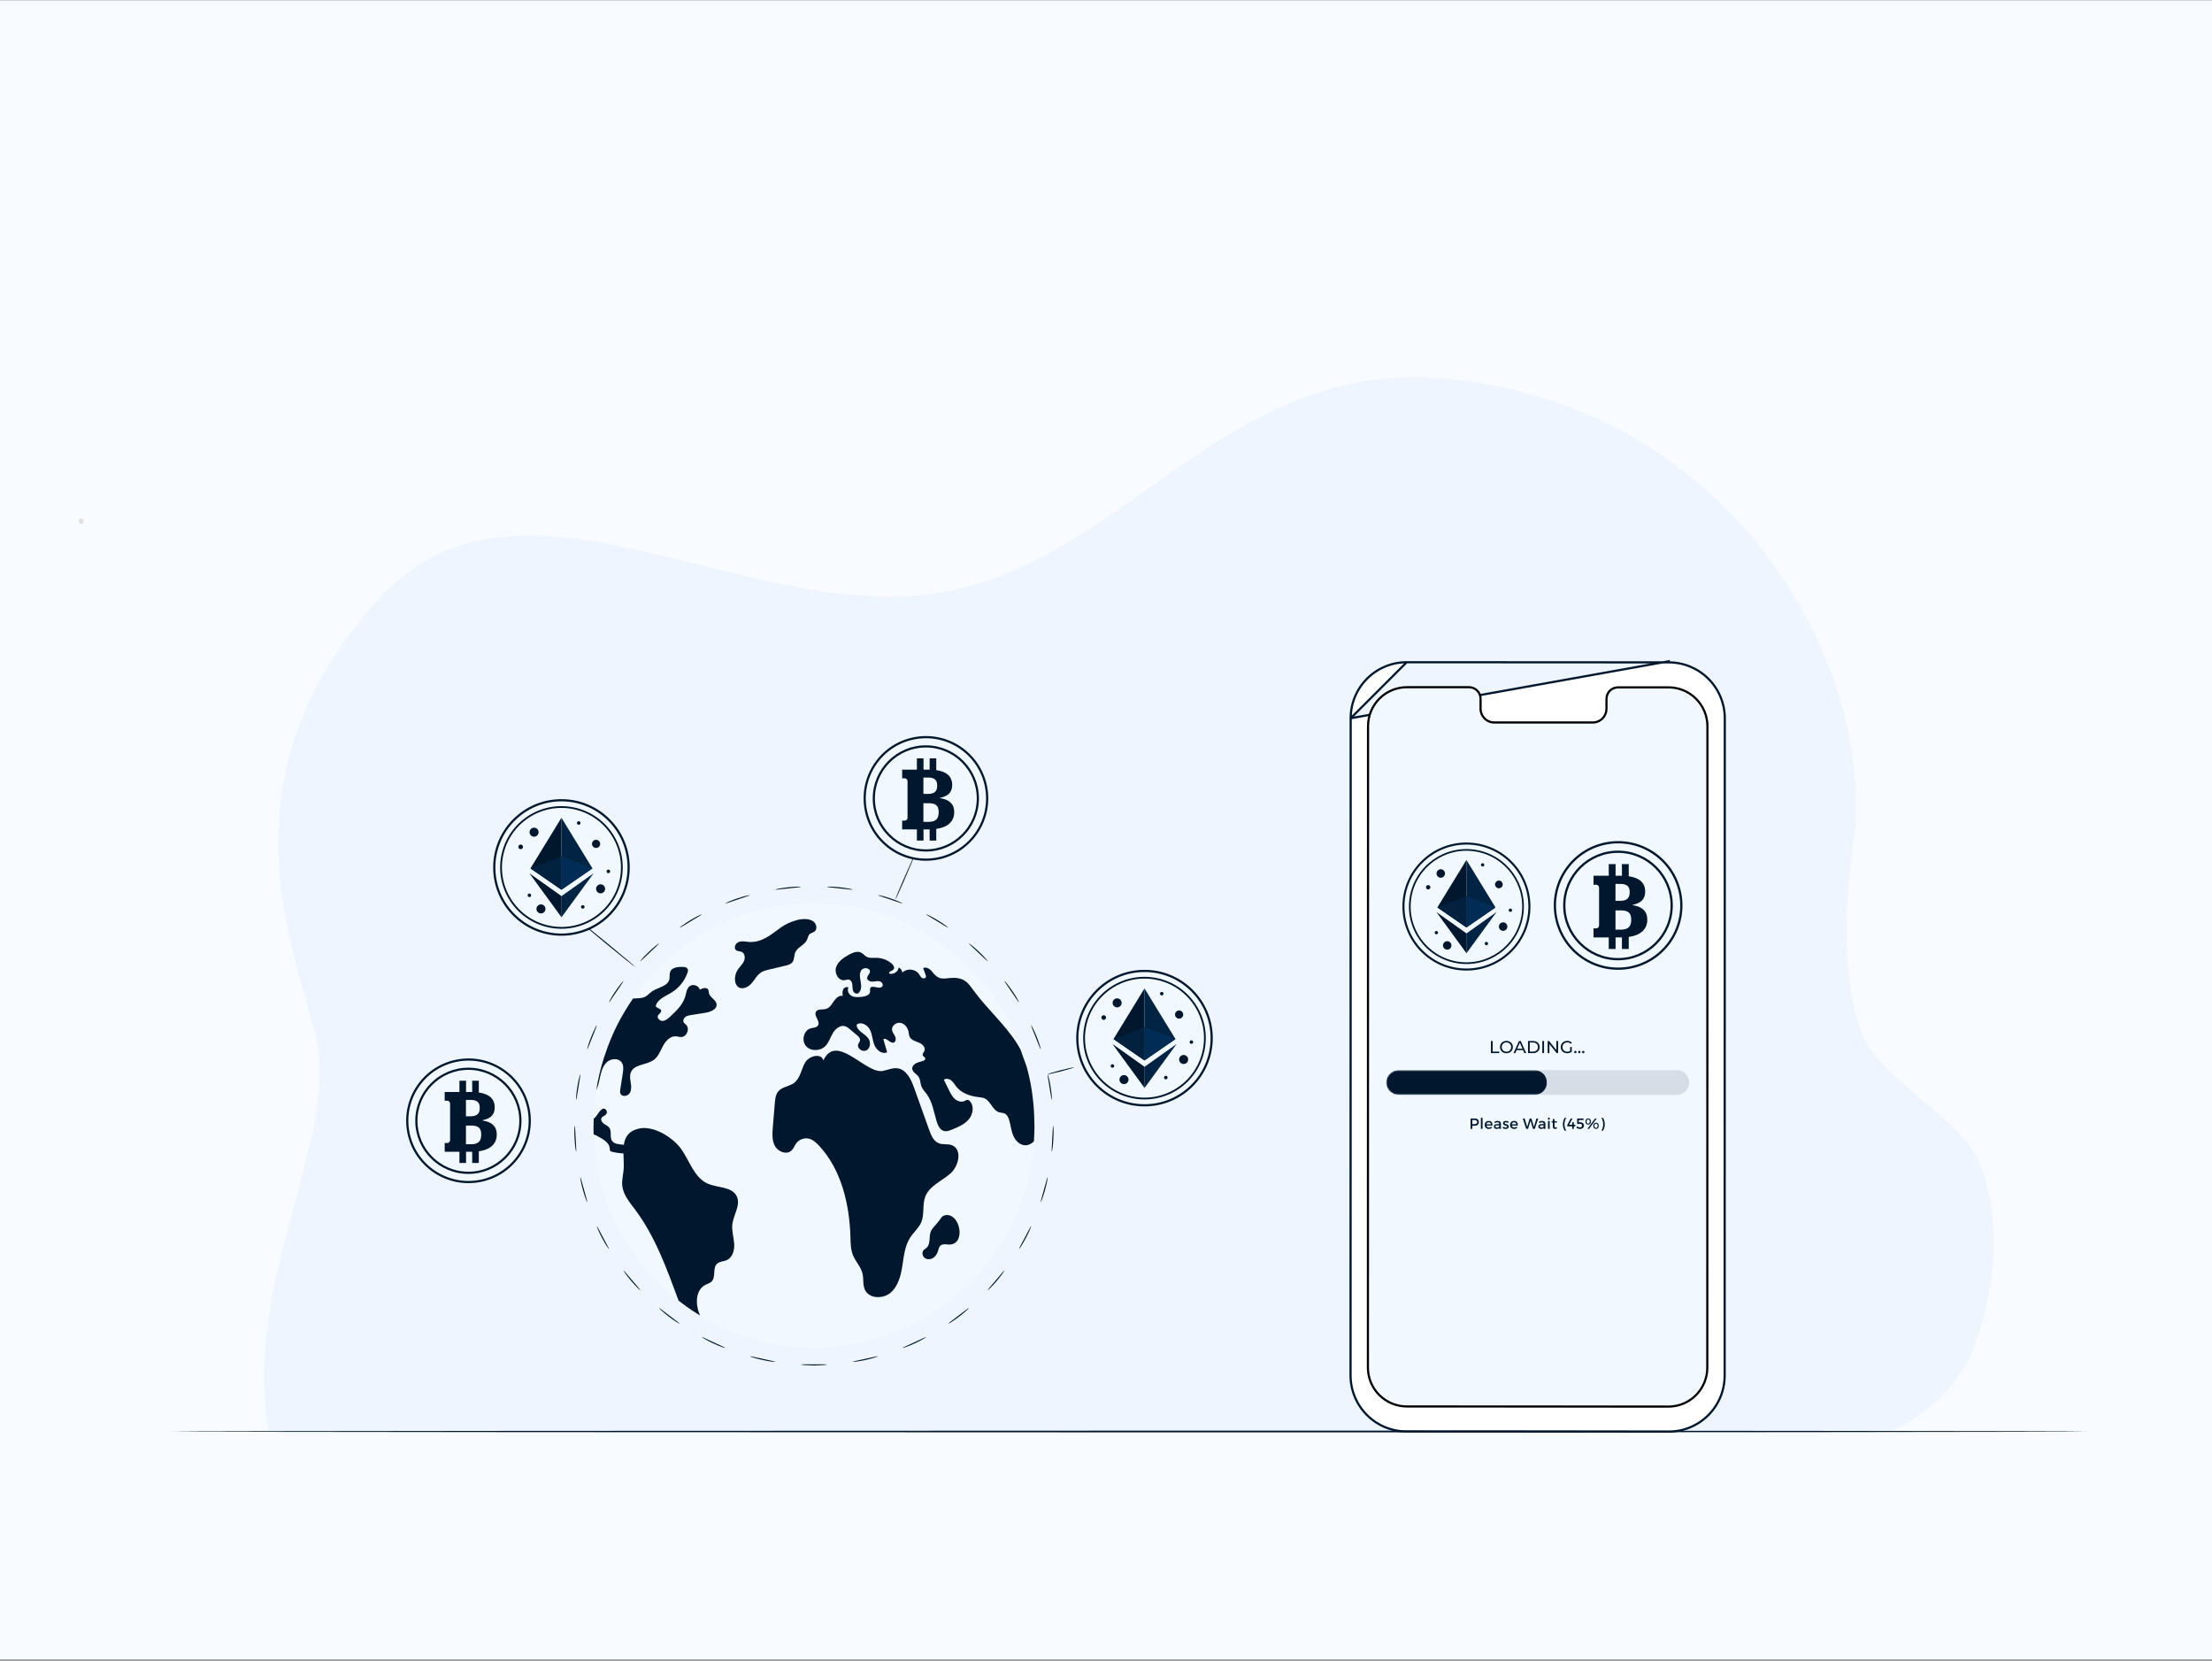 <svg xmlns="http://www.w3.org/2000/svg" width="1440" height="1081" viewBox="0 0 1440 1081" fill="none"><rect x="0" y="0" width="1440" height="1081" fill="#808080" stroke="none"/><rect width="1440" height="1080" transform="translate(0 0.182)" fill="#F8FBFF"></rect><path d="M1228.25 932.542C1228.25 932.542 1269.67 918.353 1285.55 875.166C1293.35 853.954 1306.1 808.824 1290.48 761.436C1278.59 725.571 1221.09 704.273 1210.23 667.901C1199.22 631.001 1200.78 589.436 1206.44 550.649C1222.67 439.077 1132.35 265.147 941.749 246.565C797.196 232.487 731.798 367.854 608.764 386.334C484.618 404.977 339.039 293.02 250.236 386.334C139.948 502.126 191.707 618.018 205.127 672.242C222.369 741.904 157.667 829.998 175.044 932.542H1228.25Z" fill="#EEF5FF"></path><path d="M54.439 339.173C54.439 339.533 54.346 339.886 54.173 340.185C53.999 340.485 53.753 340.718 53.464 340.856C53.176 340.994 52.858 341.03 52.552 340.96C52.246 340.89 51.965 340.716 51.744 340.461C51.523 340.207 51.373 339.882 51.312 339.528C51.251 339.175 51.282 338.808 51.401 338.475C51.521 338.143 51.723 337.858 51.983 337.658C52.243 337.457 52.548 337.351 52.86 337.351C53.279 337.351 53.68 337.543 53.977 337.884C54.273 338.226 54.439 338.69 54.439 339.173Z" fill="#E0E0E0"></path><path d="M879.287 467.505V467.505L879.202 895.27C879.201 900.056 880.142 904.796 881.972 909.219C883.802 913.642 886.485 917.661 889.868 921.047C893.252 924.433 897.269 927.119 901.69 928.953C906.112 930.786 910.851 931.731 915.637 931.732L1086.27 931.831C1091.06 931.836 1095.8 930.897 1100.23 929.066C1104.66 927.236 1108.68 924.551 1112.07 921.164C1115.46 917.777 1118.14 913.756 1119.98 909.329C1121.81 904.903 1122.75 900.159 1122.74 895.368V895.368L1122.83 467.603C1122.83 457.938 1118.99 448.667 1112.16 441.83C1105.33 434.993 1096.06 431.148 1086.39 431.141C1086.39 431.141 1086.39 431.141 1086.39 431.141M879.287 467.505L1086.39 430.428L1086.39 431.141M879.287 467.505C879.287 462.715 880.23 457.973 882.064 453.548C883.897 449.123 886.584 445.103 889.971 441.717C893.359 438.331 897.38 435.645 901.805 433.814C906.231 431.982 910.974 431.04 915.763 431.042L879.287 467.505ZM1086.39 431.141L915.763 431.042L1086.39 431.141Z" fill="white" stroke="#00172D" stroke-width="1.424"></path><path d="M1045.81 455.134V455.125L1045.81 455.116C1045.78 454.127 1045.95 453.142 1046.31 452.219C1046.66 451.296 1047.2 450.452 1047.88 449.735C1048.56 449.019 1049.38 448.445 1050.28 448.045L1050 447.402L1050.28 448.045C1051.19 447.647 1052.16 447.43 1053.15 447.407H1086.21C1092.92 447.411 1099.36 450.078 1104.1 454.822C1108.85 459.566 1111.52 466 1111.53 472.711L1111.44 890.247C1111.44 893.574 1110.79 896.868 1109.51 899.942C1108.24 903.015 1106.37 905.807 1104.02 908.159C1101.67 910.51 1098.87 912.374 1095.8 913.645C1092.72 914.915 1089.43 915.568 1086.1 915.564L915.82 915.466C909.109 915.462 902.673 912.796 897.926 908.051C893.18 903.307 890.51 896.873 890.502 890.162L890.587 472.626V472.626C890.587 469.299 891.242 466.005 892.516 462.931C893.79 459.858 895.658 457.066 898.011 454.714C900.365 452.363 903.159 450.499 906.234 449.228C909.309 447.958 912.604 447.305 915.931 447.309H915.932H956.498C957.485 447.333 958.456 447.551 959.359 447.95C960.263 448.35 961.08 448.925 961.763 449.641C962.446 450.357 962.98 451.201 963.337 452.123C963.694 453.046 963.865 454.03 963.841 455.019L963.841 455.028V455.036V461.125C963.813 462.296 964.017 463.46 964.439 464.553C964.862 465.648 965.496 466.649 966.306 467.498C967.116 468.348 968.086 469.03 969.159 469.504C970.233 469.979 971.389 470.238 972.563 470.266L972.571 470.266H972.579H1037.07H1037.07L1037.08 470.266C1038.26 470.238 1039.41 469.979 1040.49 469.504C1041.56 469.03 1042.53 468.348 1043.34 467.498L1042.83 467.014L1043.34 467.498C1044.15 466.649 1044.78 465.648 1045.21 464.553C1045.63 463.46 1045.83 462.296 1045.81 461.125V455.134Z" fill="#F2F8FF" stroke="black" stroke-width="1.405"></path><path d="M1059.85 630.009C1082.3 626.439 1097.6 605.349 1094.03 582.904C1090.46 560.459 1069.37 545.158 1046.92 548.729C1024.48 552.299 1009.18 573.389 1012.75 595.834C1016.32 618.279 1037.41 633.58 1059.85 630.009Z" fill="#F2F8FF" stroke="#00172D" stroke-width="1.47" stroke-miterlimit="10" stroke-linecap="round" stroke-linejoin="round"></path><path d="M1053.3 554.414C1034.02 554.414 1018.34 570.094 1018.34 589.369C1018.34 608.644 1034.02 624.325 1053.3 624.325C1072.57 624.325 1088.25 608.644 1088.25 589.369C1088.25 570.096 1072.57 554.414 1053.3 554.414Z" fill="#F2F8FF" stroke="#00172D" stroke-width="1.47" stroke-miterlimit="10" stroke-linecap="round" stroke-linejoin="round"></path><path d="M1062.85 589.19V588.96C1068.13 587.87 1071 585.404 1071 580.354C1071 574.626 1067.31 571.36 1060.3 570.362V562.456H1055.86V570.041C1055.63 570.037 1055.41 570.026 1055.17 570.026H1051.73V562.455H1047.29V570.026H1037.38V575.878H1039.33C1040.13 575.878 1040.99 576.912 1040.99 577.6V602.555C1040.99 603.243 1040.13 604.277 1039.33 604.277H1037.38V610.186H1047.29V617.701H1051.73V610.186H1055.51C1055.63 610.186 1055.74 610.178 1055.86 610.178V617.701H1060.3V609.862C1067.84 608.801 1072.38 605.056 1072.38 598.54C1072.38 593.091 1068.99 590.107 1062.85 589.19ZM1051.67 575.337H1054.75C1059.33 575.337 1060.93 577.128 1060.93 580.773C1060.93 584.419 1059.26 586.334 1054.75 586.334H1051.67V575.337ZM1055.12 605.116H1051.67V592.573H1055.12C1060.31 592.573 1061.92 594.55 1061.92 598.629C1061.92 602.768 1060.31 605.116 1055.12 605.116Z" fill="#00172D"></path><path d="M995.635 590.072C995.635 612.716 977.278 631.073 954.634 631.073C931.989 631.073 913.632 612.716 913.632 590.072C913.632 567.427 931.989 549.07 954.634 549.07C977.278 549.07 995.635 567.427 995.635 590.072Z" fill="#F2F8FF" stroke="#00172D" stroke-width="1.335"></path><path d="M991.532 596.198C994.912 575.818 981.131 556.557 960.751 553.177C940.371 549.797 921.11 563.579 917.73 583.958C914.351 604.338 928.132 623.599 948.512 626.979C968.892 630.359 988.153 616.577 991.532 596.198Z" fill="#00172D"></path><path d="M990.462 595.997C993.736 576.212 980.352 557.517 960.566 554.242C940.781 550.968 922.086 564.352 918.812 584.138C915.537 603.923 928.921 622.618 948.707 625.893C968.493 629.167 987.187 615.783 990.462 595.997Z" fill="#F2F8FF"></path><path d="M978.268 575.684C978.268 577.064 977.15 578.183 975.769 578.183C974.388 578.183 973.27 577.065 973.27 575.684C973.27 574.303 974.388 573.185 975.769 573.185C977.149 573.185 978.268 574.303 978.268 575.684Z" fill="#00172D"></path><path d="M935.066 608.162C935.665 608.162 936.15 607.676 936.15 607.077C936.15 606.479 935.665 605.993 935.066 605.993C934.467 605.993 933.981 606.479 933.981 607.077C933.981 607.676 934.467 608.162 935.066 608.162Z" fill="#00172D"></path><path d="M984.343 592.484C984.343 593.082 983.857 593.568 983.259 593.568C982.66 593.568 982.174 593.082 982.174 592.484C982.174 591.885 982.66 591.399 983.259 591.399C983.857 591.399 984.343 591.885 984.343 592.484Z" fill="#00172D"></path><path d="M966.268 562.945C966.268 563.543 965.782 564.029 965.183 564.029C964.585 564.029 964.099 563.543 964.099 562.945C964.099 562.346 964.585 561.86 965.183 561.86C965.782 561.86 966.268 562.346 966.268 562.945Z" fill="#00172D"></path><path d="M931.167 577.52C931.167 578.307 930.529 578.944 929.742 578.944C928.956 578.944 928.318 578.307 928.318 577.52C928.318 576.734 928.956 576.097 929.742 576.097C930.529 576.096 931.167 576.733 931.167 577.52Z" fill="#00172D"></path><path d="M967.647 615.233C968.246 615.233 968.731 614.748 968.731 614.149C968.731 613.55 968.246 613.064 967.647 613.064C967.048 613.064 966.562 613.55 966.562 614.149C966.562 614.748 967.048 615.233 967.647 615.233Z" fill="#00172D"></path><path d="M981.286 603.125C981.286 604.648 980.051 605.883 978.528 605.883C977.004 605.883 975.77 604.648 975.77 603.125C975.77 601.601 977.004 600.366 978.528 600.366C980.051 600.366 981.286 601.601 981.286 603.125Z" fill="#00172D"></path><path d="M944.884 615.383C944.884 616.907 943.649 618.142 942.126 618.142C940.602 618.142 939.367 616.907 939.367 615.383C939.367 613.86 940.602 612.625 942.126 612.625C943.649 612.624 944.884 613.859 944.884 615.383Z" fill="#00172D"></path><path d="M940.689 568.561C940.689 570.085 939.454 571.32 937.931 571.32C936.407 571.32 935.172 570.085 935.172 568.561C935.172 567.038 936.407 565.803 937.931 565.803C939.454 565.803 940.689 567.038 940.689 568.561Z" fill="#00172D"></path><path d="M954.634 559.745V603.683L973.558 590.662L954.634 559.745Z" fill="#012445"></path><path d="M954.634 583.346V603.683L973.558 590.662L954.634 583.346Z" fill="#012C55"></path><path d="M954.635 559.745V603.683L935.71 590.662L954.635 559.745Z" fill="#00172D"></path><path d="M954.635 583.346V603.683L935.71 590.662L954.635 583.346Z" fill="#02213F"></path><path d="M954.634 620.525L974.273 593.628L954.634 607.584V620.525Z" fill="#012445"></path><path d="M954.702 620.525L935.064 593.628L954.702 607.584V620.525Z" fill="#00172D"></path><path d="M1091.59 712.634H910.446C906.013 712.634 902.42 709.041 902.42 704.61C902.42 700.177 906.013 696.584 910.446 696.584H1091.59C1096.02 696.584 1099.61 700.177 1099.61 704.61C1099.61 709.042 1096.02 712.634 1091.59 712.634Z" fill="#00172D" fill-opacity="0.12"></path><mask id="mask0_118_6244" style="mask-type:luminance" maskUnits="userSpaceOnUse" x="902" y="696" width="106" height="17"><path d="M1001.3 712.634H910.446C906.013 712.634 902.42 709.041 902.42 704.61C902.42 700.177 906.013 696.584 910.446 696.584H1001.3C1004.47 696.584 1007.04 699.157 1007.04 702.332V706.886C1007.04 710.061 1004.47 712.634 1001.3 712.634Z" fill="white"></path></mask><g mask="url(#mask0_118_6244)"><path d="M999.019 712.634H910.446C906.013 712.634 902.42 709.041 902.42 704.61C902.42 700.177 906.013 696.584 910.446 696.584H999.019C1003.45 696.584 1007.04 700.177 1007.04 704.61C1007.04 709.042 1003.45 712.634 999.019 712.634Z" fill="#00172D"></path></g><path d="M960.042 728.012C961.746 728.012 962.722 728.854 962.722 730.324C962.722 731.853 961.745 732.743 960.042 732.743H958.484V734.785H957.343V728.012H960.042ZM958.484 731.717H959.994C961.039 731.717 961.629 731.272 961.629 730.353C961.629 729.463 961.039 729.037 959.994 729.037H958.484V731.717Z" fill="#00172D"></path><path d="M964.033 734.785V727.606H965.145V734.785H964.033Z" fill="#00172D"></path><path d="M971.561 732.638H967.672C967.846 733.432 968.455 733.924 969.268 733.924C969.829 733.924 970.342 733.712 970.719 733.325L971.31 733.953C970.807 734.505 970.071 734.824 969.182 734.824C967.595 734.824 966.55 733.769 966.55 732.221C966.55 730.664 967.624 729.61 969.153 729.6C970.961 729.599 971.696 730.78 971.561 732.638ZM970.594 731.825C970.555 730.993 970.003 730.489 969.161 730.489C968.348 730.489 967.778 731.002 967.652 731.825H970.594Z" fill="#00172D"></path><path d="M976.006 734.157C975.638 734.612 975.047 734.834 974.302 734.834C973.19 734.834 972.494 734.147 972.494 733.238C972.494 732.299 973.2 731.699 974.438 731.69H975.995V731.535C975.995 730.887 975.579 730.499 974.767 730.499C974.273 730.499 973.76 730.673 973.247 731.022L972.793 730.248C973.509 729.822 974.031 729.6 975.009 729.6C976.334 729.6 977.079 730.277 977.089 731.409L977.098 734.786H976.006V734.157ZM975.995 732.976V732.502H974.602C973.877 732.502 973.538 732.695 973.538 733.189C973.538 733.653 973.915 733.954 974.534 733.954C975.328 733.953 975.938 733.538 975.995 732.976Z" fill="#00172D"></path><path d="M982.124 730.111L981.718 730.934C981.263 730.653 980.692 730.479 980.237 730.479C979.801 730.479 979.483 730.624 979.483 730.992C979.483 731.94 982.221 731.427 982.211 733.295C982.211 734.349 981.273 734.823 980.238 734.823C979.483 734.823 978.681 734.572 978.167 734.107L978.564 733.314C979.009 733.711 979.725 733.953 980.285 733.953C980.76 733.953 981.128 733.788 981.128 733.401C981.128 732.346 978.419 732.937 978.428 731.079C978.428 730.034 979.338 729.589 980.325 729.589C980.973 729.589 981.66 729.783 982.124 730.111Z" fill="#00172D"></path><path d="M988.058 732.638H984.167C984.342 733.432 984.951 733.924 985.764 733.924C986.325 733.924 986.838 733.712 987.215 733.325L987.806 733.953C987.303 734.505 986.567 734.824 985.677 734.824C984.09 734.824 983.046 733.769 983.046 732.221C983.046 730.664 984.12 729.61 985.649 729.6C987.457 729.599 988.192 730.78 988.058 732.638ZM987.09 731.825C987.051 730.993 986.499 730.489 985.658 730.489C984.845 730.489 984.275 731.002 984.149 731.825H987.09Z" fill="#00172D"></path><path d="M997.969 734.785L996.364 729.502L994.738 734.785H993.558L991.313 728.012H992.543L994.187 733.517L995.822 728.021L996.945 728.012L998.589 733.517L1000.22 728.012H1001.4L999.14 734.785H997.969Z" fill="#00172D"></path><path d="M1004.96 734.157C1004.59 734.612 1004 734.834 1003.26 734.834C1002.14 734.834 1001.45 734.147 1001.45 733.238C1001.45 732.299 1002.15 731.699 1003.39 731.69H1004.95V731.535C1004.95 730.887 1004.53 730.499 1003.72 730.499C1003.23 730.499 1002.72 730.673 1002.2 731.022L1001.75 730.248C1002.46 729.822 1002.99 729.6 1003.96 729.6C1005.29 729.6 1006.03 730.277 1006.04 731.409L1006.05 734.786H1004.96V734.157ZM1004.95 732.976V732.502H1003.56C1002.83 732.502 1002.49 732.695 1002.49 733.189C1002.49 733.653 1002.87 733.954 1003.49 733.954C1004.28 733.953 1004.89 733.538 1004.95 732.976Z" fill="#00172D"></path><path d="M1008.94 728.167C1008.94 728.554 1008.66 728.834 1008.29 728.834C1007.92 728.834 1007.64 728.554 1007.64 728.167C1007.64 727.77 1007.92 727.489 1008.29 727.489C1008.66 727.49 1008.94 727.77 1008.94 728.167ZM1007.74 734.785V729.638H1008.84V734.785H1007.74Z" fill="#00172D"></path><path d="M1013.6 734.455C1013.19 734.697 1012.76 734.833 1012.33 734.833C1011.55 734.833 1010.89 734.387 1010.89 733.333V730.662H1010.16V729.831H1010.89V728.418H1011.99V729.831H1013.51V730.662H1011.99V733.13C1011.99 733.662 1012.19 733.827 1012.54 733.827C1012.77 733.827 1013.01 733.749 1013.31 733.605L1013.6 734.455Z" fill="#00172D"></path><path d="M1019.62 727.606C1018.91 728.709 1018.47 730.19 1018.47 731.796C1018.47 733.402 1018.91 734.883 1019.62 735.986H1018.61C1017.85 734.883 1017.43 733.402 1017.43 731.796C1017.43 730.19 1017.85 728.709 1018.61 727.606H1019.62Z" fill="#00172D"></path><path d="M1023.49 732.105V730.499H1024.55V732.105H1025.54V733.121H1024.55V734.785H1023.49V733.121H1020.26V732.269L1022.57 728.012H1023.67L1021.48 732.105H1023.49V732.105Z" fill="#00172D"></path><path d="M1027.78 729.038V730.498L1028.71 730.489C1030.18 730.489 1031.13 731.36 1031.13 732.55C1031.13 733.923 1030.14 734.823 1028.62 734.823C1027.82 734.823 1026.88 734.514 1026.21 734.049L1026.67 733.121C1027.21 733.575 1027.89 733.836 1028.49 733.836C1029.37 733.836 1029.91 733.381 1029.91 732.617C1029.91 731.93 1029.37 731.505 1028.5 731.505C1028.1 731.505 1027.18 731.544 1026.72 731.591V728.012H1030.85L1030.85 729.038H1027.78Z" fill="#00172D"></path><path d="M1035.69 730.006C1035.69 731.273 1035.01 732.038 1033.9 732.038C1032.78 732.038 1032.11 731.273 1032.11 730.006C1032.11 728.748 1032.78 727.993 1033.9 727.993C1035.01 727.993 1035.69 728.748 1035.69 730.006ZM1032.85 730.006C1032.85 730.876 1033.23 731.379 1033.9 731.379C1034.56 731.379 1034.95 730.876 1034.95 730.006C1034.95 729.144 1034.56 728.651 1033.9 728.651C1033.23 728.651 1032.85 729.144 1032.85 730.006ZM1038.37 728.013H1039.43L1034.46 734.786H1033.38L1038.37 728.013ZM1040.79 732.783C1040.79 734.05 1040.11 734.805 1039 734.805C1037.88 734.805 1037.21 734.051 1037.21 732.783C1037.21 731.525 1037.88 730.769 1039 730.769C1040.11 730.769 1040.79 731.525 1040.79 732.783ZM1037.95 732.783C1037.95 733.653 1038.33 734.146 1039 734.146C1039.66 734.146 1040.05 733.653 1040.05 732.783C1040.05 731.921 1039.66 731.418 1039 731.418C1038.33 731.418 1037.95 731.922 1037.95 732.783Z" fill="#00172D"></path><path d="M1043.51 727.606C1044.27 728.709 1044.69 730.19 1044.69 731.796C1044.69 733.402 1044.27 734.883 1043.51 735.986H1042.5C1043.21 734.883 1043.65 733.402 1043.65 731.796C1043.65 730.19 1043.21 728.709 1042.5 727.606H1043.51Z" fill="#00172D"></path><path d="M970.59 677.595H971.716V684.499H975.986V685.48H970.59V677.595Z" fill="#00172D"></path><path d="M976.493 681.537C976.493 679.227 978.272 677.504 980.695 677.504C983.094 677.504 984.875 679.216 984.875 681.537C984.875 683.858 983.095 685.57 980.695 685.57C978.272 685.57 976.493 683.847 976.493 681.537ZM983.748 681.537C983.748 679.791 982.441 678.506 980.695 678.506C978.926 678.506 977.62 679.791 977.62 681.537C977.62 683.284 978.926 684.567 980.695 684.567C982.441 684.567 983.748 683.284 983.748 681.537Z" fill="#00172D"></path><path d="M991.509 683.509H987.318L986.451 685.481H985.291L988.862 677.596H989.977L993.56 685.481H992.377L991.509 683.509ZM991.115 682.608L989.414 678.744L987.712 682.608H991.115Z" fill="#00172D"></path><path d="M994.731 677.594H998.054C1000.59 677.594 1002.31 679.193 1002.31 681.536C1002.31 683.879 1000.59 685.479 998.054 685.479H994.731V677.594ZM997.987 684.498C999.936 684.498 1001.19 683.305 1001.19 681.536C1001.19 679.768 999.936 678.573 997.987 678.573H995.858V684.499L997.987 684.498Z" fill="#00172D"></path><path d="M1004.04 677.594H1005.16V685.479H1004.04V677.594Z" fill="#00172D"></path><path d="M1014.31 677.594V685.479H1013.39L1008.66 679.598V685.479H1007.53V677.594H1008.45L1013.18 683.474V677.594H1014.31Z" fill="#00172D"></path><path d="M1022.14 681.492H1023.22V684.567C1022.43 685.232 1021.34 685.57 1020.23 685.57C1017.81 685.57 1016.03 683.869 1016.03 681.537C1016.03 679.205 1017.81 677.504 1020.26 677.504C1021.51 677.504 1022.57 677.921 1023.29 678.721L1022.59 679.42C1021.93 678.788 1021.19 678.507 1020.3 678.507C1018.48 678.507 1017.16 679.781 1017.16 681.538C1017.16 683.272 1018.48 684.568 1020.29 684.568C1020.96 684.568 1021.57 684.421 1022.14 684.061V681.492Z" fill="#00172D"></path><path d="M1024.82 684.77C1024.82 684.319 1025.17 684.004 1025.59 684.004C1025.99 684.004 1026.33 684.319 1026.33 684.77C1026.33 685.22 1025.99 685.547 1025.59 685.547C1025.17 685.547 1024.82 685.22 1024.82 684.77Z" fill="#00172D"></path><path d="M1027.38 684.77C1027.38 684.319 1027.73 684.004 1028.14 684.004C1028.55 684.004 1028.89 684.319 1028.89 684.77C1028.89 685.22 1028.55 685.547 1028.14 685.547C1027.73 685.547 1027.38 685.22 1027.38 684.77Z" fill="#00172D"></path><path d="M1029.93 684.77C1029.93 684.319 1030.28 684.004 1030.7 684.004C1031.11 684.004 1031.44 684.319 1031.44 684.77C1031.44 685.22 1031.1 685.547 1030.7 685.547C1030.28 685.547 1029.93 685.22 1029.93 684.77Z" fill="#00172D"></path><path d="M529.893 877.036C609.161 877.036 673.42 812.341 673.42 732.536C673.42 652.731 609.161 588.036 529.893 588.036C450.625 588.036 386.366 652.731 386.366 732.536C386.366 812.341 450.625 877.036 529.893 877.036Z" fill="#F2F8FF"></path><path d="M476.74 796.946C477.49 790.656 482.395 784.276 479.579 778.598C476.423 772.263 467.226 773.284 460.754 770.446C451.717 766.472 448.923 755.254 443.019 747.33C437.73 740.245 425.377 732.456 415.975 734.591C409.163 736.135 406.824 740.2 406.121 745.195C405.826 745.149 405.552 745.104 405.258 745.058C402.737 744.786 399.785 744.649 398.4 742.56C396.787 740.13 398.377 736.52 396.719 734.135C395.856 732.886 394.358 732.342 393.131 731.456C391.905 730.593 390.861 728.958 391.61 727.642C392.223 726.53 393.812 726.302 394.607 725.281C395.242 724.463 395.219 723.214 394.561 722.442C391.973 719.377 389.089 725.621 387.659 727.097C387.25 727.528 386.864 727.891 386.501 728.186V728.209C386.478 728.481 386.456 728.73 386.456 729.004C386.421 729.855 386.424 730.727 386.41 731.592C386.396 732.458 386.365 733.318 386.365 734.181C386.365 734.885 386.387 735.58 386.399 736.282C386.41 736.982 386.41 737.689 386.433 738.383C387.977 738.905 389.43 739.723 390.861 740.563C393.654 742.175 396.765 744.309 396.947 747.534C396.97 748.056 396.924 748.623 397.242 749.055C397.537 749.463 398.082 749.621 398.582 749.735C400.966 750.302 403.419 750.644 405.871 750.757C405.917 753.641 406.121 756.66 406.075 759.522C406.007 763.678 404.645 767.787 405.098 771.897C405.756 777.71 409.798 782.478 413.317 787.157C426.714 805.05 433.934 825.571 441.769 846.598C443.222 847.755 445.295 849.299 446.794 850.366C447.974 851.218 449.061 851.96 450.269 852.775C451.475 853.589 452.558 854.281 453.795 855.053C454.658 855.599 454.846 855.753 455.732 856.274C455.618 856.025 455.834 856.452 455.721 856.201C452.565 849.275 452.556 839.677 459.346 836.247C460.64 835.588 462.116 835.226 463.184 834.226C466.204 831.365 463.73 825.461 466.749 822.6C468.453 821.01 471.109 821.124 473.221 820.17C477.012 818.421 478.239 813.563 477.944 809.384C477.626 805.234 476.263 801.102 476.74 796.946Z" fill="#00172D"></path><path d="M395.276 691.18C397.955 688.887 402.589 688.614 404.655 691.475C406.131 693.519 405.79 696.312 405.404 698.81C404.882 702.17 404.359 705.531 403.815 708.891C403.655 709.891 403.52 710.981 403.952 711.912C404.95 714.046 408.448 713.637 409.787 711.73C411.148 709.8 410.99 707.211 410.627 704.895C410.264 702.556 409.787 700.104 410.696 697.924C412.966 692.521 421.027 693.337 425.705 689.817C428.612 687.637 429.906 683.982 431.631 680.78C433.357 677.579 436.241 674.377 439.873 674.536C441.1 674.582 442.303 675.036 443.529 674.991C447.117 674.877 449.207 669.631 446.663 667.089C446.14 666.543 445.436 666.112 445.073 665.454C444.438 664.25 445.119 662.706 446.208 661.889C447.298 661.094 448.684 660.868 450.023 660.662C453.088 660.163 456.153 659.685 459.219 659.21C462.603 658.687 466.94 656.939 466.463 653.555C466.054 650.626 462.081 649.31 461.489 646.403C461.331 645.699 461.421 644.927 461.103 644.268C460.172 642.406 457.379 643.155 455.586 644.154C454.859 641.452 451 640.226 448.842 641.996C447.026 643.494 446.799 646.129 446.163 648.377C444.665 653.826 440.328 657.959 436.194 661.796C434.809 663.068 433.242 664.43 431.358 664.521C429.472 664.612 427.498 662.591 428.359 660.933C428.95 659.798 430.584 659.139 430.426 657.868C430.2 656.279 427.429 656.393 426.884 654.87C427.973 650.374 433.128 648.512 437.079 646.105C441.87 643.198 445.64 638.612 447.502 633.298C447.819 632.458 448.069 631.458 447.638 630.663C447.047 629.528 445.526 629.347 444.233 629.347C441.191 629.301 437.398 629.71 436.286 632.549C435.696 634.07 436.127 635.796 435.764 637.386C434.697 642.108 428.226 642.631 424.275 645.447C422.731 646.537 421.527 648.058 419.824 648.898C417.985 649.784 415.827 649.716 413.783 649.875C413.42 649.898 412.493 649.865 412.13 649.911C410.881 651.648 409.899 653.229 408.739 655.029C407.578 656.828 406.414 658.841 405.336 660.692C400.25 669.389 396.319 678.779 393.14 688.544C392.028 691.938 391.069 695.6 390.217 699.102C389.366 702.605 388.762 705.929 388.171 709.528C389.578 706.621 390.214 703.033 390.76 700.491C391.508 697.061 392.62 693.474 395.276 691.18Z" fill="#00172D"></path><path d="M515.886 626.259C517.242 624.48 516.846 621.921 517.725 619.864C519.186 616.447 523.727 615.225 525.301 611.858C525.906 610.562 526.055 608.981 527.112 608.018C527.994 607.216 529.299 607.054 530.246 606.329C532.362 604.708 531.483 601.022 529.239 599.588C523.61 595.993 513.253 600.149 508.39 603.667C502.138 608.191 496.022 613.637 487.704 613.106C485.411 612.959 483.027 612.33 480.877 613.143C478.728 613.956 477.405 617.176 479.254 618.539C480.284 619.297 481.742 619.086 482.901 619.625C485.045 620.619 485.26 623.721 484.213 625.84C483.166 627.96 481.281 629.543 480.044 631.559C478.846 633.51 478.297 635.851 478.499 638.132C478.64 639.72 479.2 641.361 480.446 642.355C483.035 644.42 486.969 642.651 489.162 640.168C491.354 637.686 492.867 634.478 495.71 632.779C497.128 631.932 498.765 631.539 500.371 631.156C503.986 630.295 507.603 629.436 511.217 628.576C512.946 628.169 514.811 627.67 515.886 626.259Z" fill="#00172D"></path><path d="M673.39 731.441C673.379 729.374 673.316 727.325 673.206 725.287C673.095 723.248 673.017 721.179 672.813 719.158C672.654 717.523 672.513 715.889 672.285 714.277C672.064 712.573 671.838 710.615 671.554 708.93C670.705 703.874 669.774 699.372 668.395 694.501C667.861 692.628 666.952 690.63 666.349 688.787C665.745 686.945 665.102 685.116 664.422 683.3C664.422 683.3 664.422 683.3 664.422 683.278C663.695 681.916 662.923 680.576 662.083 679.258C654.113 666.634 642.532 656.733 633.767 644.653C630.906 640.725 628.679 637.477 623.616 636.705C616.123 635.547 612.33 639.816 607.018 632.709C605.588 630.802 603.089 629.03 600.977 630.165C601.523 631.686 602.09 633.207 602.635 634.751C602.749 635.069 602.863 635.411 602.817 635.751C602.703 636.818 601.115 637.114 600.207 636.523C599.298 635.909 598.844 634.842 598.208 633.956C595.847 630.574 590.307 630.141 587.422 633.07C587.308 631.641 586.356 630.3 585.038 629.711C584.743 632.504 581.542 634.57 578.861 633.684C578.43 632.299 580.905 632.049 581.768 630.869C582.563 629.756 581.609 628.211 580.587 627.281C577.885 624.919 574.321 623.534 570.71 623.444C568.417 623.398 565.942 623.83 563.943 622.649C562.785 621.968 561.968 620.832 560.787 620.174C558.266 618.742 555.11 620.06 552.568 621.468C549.092 623.398 545.506 625.828 544.28 629.621C543.031 633.39 545.778 638.498 549.729 638.023C550.729 637.886 551.773 637.41 552.748 637.682C554.157 638.068 554.792 639.703 554.905 641.156C555.019 642.586 554.859 644.131 555.564 645.402C556.245 646.674 558.312 647.309 559.106 646.105C560.968 644.335 560.741 641.36 560.264 638.839C559.81 636.318 559.287 633.479 560.787 631.414C562.308 629.347 566.624 630.007 566.327 632.549C566.145 634.048 564.443 635.137 564.51 636.66C564.578 638.204 566.463 639.021 568.008 638.953C569.552 638.907 571.119 638.34 572.617 638.726C574.138 639.089 575.342 641.065 574.252 642.177C572.368 644.312 567.463 640.656 566.487 643.312C566.215 643.993 566.487 644.765 566.419 645.493C566.236 647.719 563.443 648.535 561.219 648.809C558.994 649.058 556.632 649.286 554.611 648.332C552.59 647.377 551.206 644.721 552.364 642.814C551.229 641.996 549.503 642.814 548.89 644.086C548.278 645.335 548.459 646.833 548.641 648.219C546.279 647.696 544.167 649.695 542.827 651.671C541.465 653.67 540.171 655.986 537.878 656.689C535.562 657.393 532.383 656.44 531.179 658.528C529.613 661.253 534.153 664.705 532.565 667.407C531.656 668.928 529.477 668.882 527.751 669.36C523.188 670.654 521.598 677.33 524.709 680.895C527.797 684.46 534.042 684.256 537.334 680.849C539.627 678.511 540.558 675.218 542.216 672.402C543.874 669.609 547.007 667.065 550.141 667.974C551.367 668.337 552.411 669.2 553.388 670.018C554.909 671.289 556.43 672.561 557.951 673.856C558.928 674.674 559.995 675.695 559.904 676.967C559.813 677.988 559.02 678.783 558.678 679.737C557.725 682.484 561.699 685.095 564.195 683.597C566.716 682.098 566.966 678.261 565.262 675.898C562.901 672.628 557.564 670.993 557.701 666.951C560.425 664.726 564.717 667.065 566.306 670.221C567.896 673.355 567.941 677.079 569.281 680.326C570.62 683.597 574.368 686.479 577.501 684.89C576.683 682.074 575.889 679.281 575.071 676.488C577.069 674.99 579.362 679.349 581.747 678.623C583.199 678.169 583.382 676.079 582.745 674.672C582.133 673.265 580.996 672.083 580.724 670.562C580.27 667.791 583.358 665.316 586.152 665.77C588.922 666.225 590.943 668.881 591.466 671.628C591.67 672.718 591.715 673.876 592.192 674.876C593.236 677.056 595.94 677.714 598.164 678.623C600.412 679.532 602.729 681.779 601.798 684.004C601.366 684.981 600.345 685.911 600.708 686.911C601.048 687.797 602.366 688.183 602.366 689.136C602.343 689.771 601.685 690.202 601.094 690.453C599.596 691.066 597.961 691.271 596.506 691.974C595.052 692.655 593.736 694.064 593.85 695.653C594.031 697.923 596.734 699.013 598.005 700.899C599.231 702.692 599.049 705.078 599.822 707.12C600.549 709.004 602.047 710.48 603.25 712.092C607.02 717.224 607.906 723.831 609.745 729.917C610.563 732.664 612.061 735.729 614.877 736.252C616.421 736.524 617.965 735.934 619.419 735.366C623.484 733.754 627.707 732.028 630.545 728.736C633.407 725.42 634.359 720.04 631.431 716.792C631.068 716.361 630.591 715.975 630.045 715.906C629.273 715.815 628.593 716.338 627.91 716.655C625.844 717.61 623.301 716.815 621.575 715.294C619.872 713.796 618.828 711.683 617.806 709.639C616.694 707.392 615.58 705.12 614.445 702.85C615.785 701.715 617.919 702.191 619.305 703.304C620.668 704.417 621.508 706.029 622.621 707.392C626.003 711.615 631.568 713.478 636.949 714.113C638.312 714.273 639.719 714.385 640.991 714.953C645.01 716.794 646.168 722.72 650.415 723.99C651.596 724.354 652.913 724.285 654.026 724.808C655.706 725.603 656.545 727.51 657.045 729.304C657.977 732.643 658.294 736.162 659.702 739.341C661.087 742.52 663.926 745.404 667.377 745.449C669.533 745.494 671.487 744.49 673.054 742.969C673.236 739.836 673.44 736.592 673.44 733.413C673.436 732.758 673.436 732.099 673.39 731.441Z" fill="#00172D"></path><path d="M615.314 790.999C613.176 791.421 612.75 792.677 611.588 794.261C610.075 796.322 607.91 798.386 606.535 800.418C604.2 803.868 606.302 809.246 603.233 812.147C602.608 812.738 601.799 813.126 601.238 813.778C600.004 815.212 600.464 817.646 601.973 818.788C603.481 819.929 605.693 819.85 607.321 818.885C608.949 817.921 610.033 816.213 610.598 814.409C611.005 813.108 611.232 811.636 612.257 810.74C614.015 809.202 616.744 810.344 619.057 810.019C628.894 808.642 624.667 789.159 615.314 790.999Z" fill="#00172D"></path><path d="M618.646 763.907C624.309 759.008 626.596 747.932 619.56 745.371C616.898 744.403 613.83 745.183 611.188 744.161C607.743 742.825 606.133 738.957 604.889 735.477C601.62 726.342 598.35 717.208 595.081 708.071C593.111 702.568 590.122 696.19 584.333 695.379C581.055 694.921 577.873 696.485 574.617 697.077C563.402 699.117 544.543 671.981 536.011 690.246C534.819 685.28 526.749 687.144 524.172 691.554C521.596 695.963 521.05 701.804 516.962 704.867C513.845 707.202 509.273 707.342 506.725 710.287C504.933 712.36 504.625 715.291 504.4 718.021C503.967 723.241 503.536 728.461 503.104 733.681C502.755 737.891 502.468 742.395 504.551 746.071C506.635 749.745 512.081 751.788 515.202 748.938C516.638 747.626 517.243 745.648 518.414 744.095C520.302 741.596 523.762 740.402 526.791 741.206C529.338 741.882 531.375 743.764 533.168 745.693C547.767 761.412 552.995 783.79 553.639 805.232C553.757 809.156 553.76 813.19 555.204 816.84C556.896 821.119 560.463 824.577 561.512 829.058C562.317 832.497 561.561 836.282 563.036 839.492C565.755 845.404 574.831 845.655 579.771 841.42C584.712 837.186 586.427 830.352 587.427 823.922C588.425 817.491 589.078 810.716 592.677 805.294C594.909 801.931 598.193 799.24 599.755 795.517C601.937 790.316 600.321 784.146 602.348 778.882C605.035 771.897 612.983 768.805 618.646 763.907Z" fill="#00172D"></path><path d="M684.711 749.569C684.501 749.545 684.772 745.782 685.016 741.142C685.266 736.5 685.4 732.73 685.611 732.729C685.809 732.726 686.01 736.514 685.756 741.18C685.513 745.848 684.909 749.593 684.711 749.569Z" fill="#00172D"></path><path d="M677.498 782.47C677.299 782.401 678.377 778.785 679.615 774.306C680.859 769.828 681.795 766.173 682.002 766.217C682.197 766.257 681.58 770 680.329 774.504C679.085 779.009 677.686 782.535 677.498 782.47Z" fill="#00172D"></path><path d="M663.339 813.027C663.16 812.918 664.993 809.62 667.169 805.516C669.353 801.414 671.059 798.05 671.25 798.136C671.431 798.218 670.019 801.738 667.823 805.863C665.635 809.992 663.507 813.133 663.339 813.027Z" fill="#00172D"></path><path d="M642.947 839.815C642.794 839.67 645.291 836.842 648.296 833.301C651.309 829.764 653.697 826.846 653.865 826.973C654.025 827.091 651.89 830.224 648.862 833.782C645.84 837.341 643.089 839.954 642.947 839.815Z" fill="#00172D"></path><path d="M617.289 861.631C617.172 861.456 620.216 859.227 623.91 856.409C627.611 853.596 630.569 851.256 630.706 851.416C630.837 851.565 628.081 854.172 624.359 856.999C620.644 859.832 617.399 861.796 617.289 861.631Z" fill="#00172D"></path><path d="M587.546 877.427C587.469 877.23 590.923 875.71 595.136 873.753C599.355 871.802 602.746 870.151 602.846 870.336C602.941 870.51 599.69 872.464 595.448 874.427C591.211 876.395 587.617 877.613 587.546 877.427Z" fill="#00172D"></path><path d="M555.103 886.417C555.07 886.209 558.771 885.473 563.307 884.474C567.847 883.483 571.515 882.604 571.572 882.807C571.627 882.997 568.031 884.201 563.465 885.198C558.903 886.202 555.133 886.614 555.103 886.417Z" fill="#00172D"></path><path d="M521.467 888.223C521.48 888.018 525.256 887.952 529.9 888.076C534.546 887.952 538.321 888.018 538.334 888.223C538.346 888.427 534.572 888.694 529.9 888.818C525.23 888.694 521.454 888.428 521.467 888.223Z" fill="#00172D"></path><path d="M488.221 882.809C488.278 882.606 491.948 883.485 496.489 884.476C501.028 885.475 504.728 886.211 504.697 886.419C504.667 886.616 500.895 886.204 496.331 885.2C491.763 884.204 488.165 882.999 488.221 882.809Z" fill="#00172D"></path><path d="M456.939 870.336C457.039 870.151 460.431 871.803 464.648 873.753C468.863 875.712 472.317 877.23 472.24 877.426C472.169 877.612 468.577 876.395 464.337 874.426C460.095 872.464 456.842 870.51 456.939 870.336Z" fill="#00172D"></path><path d="M429.086 851.42C429.224 851.26 432.181 853.6 435.88 856.41C439.575 859.228 442.617 861.455 442.5 861.63C442.39 861.796 439.146 859.833 435.43 857C431.711 854.174 428.955 851.569 429.086 851.42Z" fill="#00172D"></path><path d="M405.922 826.973C406.09 826.846 408.48 829.766 411.492 833.304C414.5 836.847 416.997 839.674 416.844 839.821C416.702 839.959 413.952 837.347 410.926 833.785C407.897 830.227 405.761 827.091 405.922 826.973Z" fill="#00172D"></path><path d="M388.534 798.133C388.726 798.046 390.431 801.411 392.614 805.512C394.792 809.618 396.625 812.915 396.444 813.025C396.276 813.13 394.148 809.99 391.959 805.859C389.764 801.736 388.352 798.214 388.534 798.133Z" fill="#00172D"></path><path d="M377.785 766.223C377.992 766.179 378.928 769.834 380.172 774.307C381.409 778.787 382.487 782.4 382.287 782.468C382.099 782.534 380.701 779.01 379.457 774.505C378.207 770.006 377.59 766.263 377.785 766.223Z" fill="#00172D"></path><path d="M374.175 732.739C374.385 732.741 374.518 736.511 374.77 741.151C375.013 745.793 375.285 749.554 375.076 749.578C374.88 749.603 374.274 745.858 374.029 741.191C373.777 736.525 373.977 732.736 374.175 732.739Z" fill="#00172D"></path><path d="M377.783 699.252C377.989 699.299 377.31 703.011 376.569 707.599C375.819 712.186 375.284 715.922 375.075 715.901C374.877 715.882 375.084 712.094 375.837 707.48C376.582 702.866 377.589 699.207 377.783 699.252Z" fill="#00172D"></path><path d="M388.531 667.334C388.722 667.423 387.257 670.901 385.539 675.218C383.814 679.535 382.485 683.066 382.284 682.999C382.095 682.938 383.115 679.285 384.85 674.944C386.577 670.602 388.352 667.248 388.531 667.334Z" fill="#00172D"></path><path d="M405.915 638.496C406.081 638.624 403.903 641.705 401.297 645.549C398.684 649.39 396.624 652.549 396.442 652.442C396.271 652.343 398.054 648.996 400.683 645.133C403.305 641.266 405.758 638.373 405.915 638.496Z" fill="#00172D"></path><path d="M429.072 614.052C429.208 614.213 426.422 616.757 423.052 619.956C419.676 623.15 416.987 625.795 416.832 625.651C416.685 625.516 419.147 622.629 422.541 619.417C425.93 616.201 428.946 613.898 429.072 614.052Z" fill="#00172D"></path><path d="M456.929 595.128C457.028 595.314 453.759 597.201 449.782 599.604C445.8 602.001 442.608 604.009 442.489 603.837C442.375 603.675 445.396 601.38 449.399 598.97C453.4 596.552 456.84 594.951 456.929 595.128Z" fill="#00172D"></path><path d="M488.204 582.656C488.259 582.859 484.661 583.993 480.262 585.48C475.858 586.96 472.309 588.233 472.229 588.038C472.154 587.854 475.596 586.266 480.024 584.778C484.451 583.281 488.154 582.463 488.204 582.656Z" fill="#00172D"></path><path d="M521.442 577.238C521.452 577.448 517.693 577.782 513.073 578.283C508.451 578.776 504.708 579.251 504.672 579.044C504.638 578.848 508.346 578.041 512.993 577.545C517.64 577.041 521.435 577.038 521.442 577.238Z" fill="#00172D"></path><path d="M555.081 579.038C555.045 579.246 551.301 578.77 546.68 578.279C542.058 577.779 538.3 577.446 538.308 577.235C538.317 577.037 542.111 577.039 546.759 577.541C551.407 578.037 555.116 578.843 555.081 579.038Z" fill="#00172D"></path><path d="M587.538 588.03C587.458 588.225 583.907 586.952 579.502 585.472C575.098 583.985 571.501 582.852 571.556 582.648C571.606 582.456 575.31 583.275 579.74 584.77C584.168 586.257 587.613 587.846 587.538 588.03Z" fill="#00172D"></path><path d="M617.278 603.824C617.159 603.998 613.965 601.988 609.985 599.594C606.007 597.191 602.741 595.305 602.838 595.119C602.929 594.942 606.367 596.542 610.368 598.959C614.371 601.368 617.392 603.662 617.278 603.824Z" fill="#00172D"></path><path d="M642.934 625.631C642.78 625.775 640.089 623.13 636.714 619.937C633.343 616.738 630.557 614.194 630.692 614.034C630.819 613.881 633.834 616.181 637.225 619.399C640.619 622.61 643.08 625.498 642.934 625.631Z" fill="#00172D"></path><path d="M663.335 652.426C663.154 652.535 661.093 649.374 658.478 645.533C655.869 641.686 653.691 638.607 653.858 638.478C654.015 638.356 656.469 641.249 659.092 645.117C661.721 648.98 663.507 652.327 663.335 652.426Z" fill="#00172D"></path><path d="M677.495 682.982C677.295 683.048 675.966 679.517 674.241 675.203C672.523 670.884 671.058 667.409 671.248 667.318C671.428 667.233 673.203 670.584 674.93 674.928C676.665 679.268 677.685 682.922 677.495 682.982Z" fill="#00172D"></path><path d="M684.709 715.871C684.5 715.892 683.964 712.158 683.213 707.573C682.471 702.985 681.792 699.275 681.998 699.228C682.192 699.182 683.199 702.84 683.945 707.453C684.7 712.064 684.907 715.851 684.709 715.871Z" fill="#00172D"></path><path d="M413.447 629.346C413.317 629.504 404.962 622.842 394.79 614.467C384.613 606.089 376.472 599.172 376.603 599.013C376.733 598.855 385.086 605.517 395.261 613.894C405.434 622.269 413.578 629.188 413.447 629.346Z" fill="#00172D"></path><path d="M600.946 543.727C600.946 543.727 591.282 567.071 588.4 573.69C585.517 580.31 583.027 585.608 582.839 585.526C582.651 585.445 584.836 580.012 587.719 573.394C590.602 566.777 600.946 543.727 600.946 543.727Z" fill="#263238"></path><path d="M699.17 694.767C699.221 694.965 695.417 696.12 690.676 697.348C685.931 698.574 682.046 699.409 681.995 699.21C681.943 699.012 685.746 697.857 690.49 696.629C695.232 695.403 699.117 694.569 699.17 694.767Z" fill="#00172D"></path><path d="M609.038 559.056C630.782 555.597 645.604 535.167 642.145 513.424C638.687 491.68 618.256 476.858 596.513 480.316C574.77 483.775 559.947 504.205 563.406 525.949C566.865 547.692 587.295 562.515 609.038 559.056Z" fill="#F2F8FF" stroke="#00172D" stroke-width="1.424" stroke-miterlimit="10" stroke-linecap="round" stroke-linejoin="round"></path><path d="M602.715 485.834C584.043 485.834 568.853 501.024 568.853 519.696C568.853 538.369 584.043 553.559 602.715 553.559C621.387 553.559 636.577 538.369 636.577 519.696C636.577 501.025 621.387 485.834 602.715 485.834Z" fill="#F2F8FF" stroke="#00172D" stroke-width="1.424" stroke-miterlimit="10" stroke-linecap="round" stroke-linejoin="round"></path><path d="M611.975 519.521V519.298C617.088 518.243 619.867 515.853 619.867 510.962C619.867 505.413 616.287 502.249 609.505 501.281V493.623H605.199V500.971C604.973 500.967 604.758 500.956 604.527 500.956H601.2V493.622H596.894V500.956H587.298V506.625H589.187C589.964 506.625 590.799 507.627 590.799 508.293V532.469C590.799 533.135 589.964 534.136 589.187 534.136H587.298V539.861H596.894V547.14H601.2V539.861H604.861C604.977 539.861 605.085 539.853 605.199 539.853V547.14H609.505V539.547C616.809 538.519 621.201 534.891 621.201 528.578C621.201 523.3 617.921 520.41 611.975 519.521ZM601.135 506.101H604.128C608.557 506.101 610.113 507.836 610.113 511.367C610.113 514.899 608.497 516.754 604.128 516.754H601.135V506.101ZM604.487 534.949H601.135V522.798H604.487C609.515 522.798 611.071 524.713 611.071 528.664C611.071 532.675 609.515 534.949 604.487 534.949Z" fill="#00172D"></path><path d="M311.257 768.896C333 765.437 347.823 745.007 344.364 723.263C340.905 701.52 320.475 686.698 298.732 690.156C276.988 693.615 262.166 714.045 265.625 735.789C269.083 757.532 289.514 772.354 311.257 768.896Z" fill="#F2F8FF" stroke="#00172D" stroke-width="1.424" stroke-miterlimit="10" stroke-linecap="round" stroke-linejoin="round"></path><path d="M304.914 695.667C286.242 695.667 271.052 710.857 271.052 729.529C271.052 748.202 286.242 763.392 304.914 763.392C323.586 763.392 338.776 748.202 338.776 729.529C338.776 710.858 323.586 695.667 304.914 695.667Z" fill="#F2F8FF" stroke="#00172D" stroke-width="1.424" stroke-miterlimit="10" stroke-linecap="round" stroke-linejoin="round"></path><path d="M314.174 729.355V729.132C319.286 728.077 322.065 725.687 322.065 720.796C322.065 715.247 318.486 712.083 311.703 711.115V703.457H307.398V710.805C307.172 710.801 306.957 710.79 306.726 710.79H303.398V703.456H299.093V710.79H289.496V716.459H291.385C292.163 716.459 292.997 717.461 292.997 718.127V742.302C292.997 742.969 292.163 743.97 291.385 743.97H289.496V749.695H299.093V756.974H303.398V749.695H307.059C307.175 749.695 307.283 749.687 307.398 749.687V756.974H311.703V749.381C319.007 748.353 323.399 744.725 323.399 738.412C323.399 733.134 320.12 730.244 314.174 729.355ZM303.334 715.935H306.327C310.756 715.935 312.312 717.67 312.312 721.201C312.312 724.733 310.696 726.588 306.327 726.588H303.334V715.935ZM306.685 744.783H303.334V732.632H306.685C311.713 732.632 313.269 734.547 313.269 738.498C313.269 742.509 311.713 744.783 306.685 744.783Z" fill="#00172D"></path><path d="M409.232 564.62C409.232 588.772 389.652 608.352 365.499 608.352C341.346 608.352 321.767 588.772 321.767 564.62C321.767 540.467 341.346 520.887 365.499 520.887C389.652 520.887 409.232 540.467 409.232 564.62Z" fill="#F2F8FF" stroke="#00172D" stroke-width="1.424"></path><path d="M404.855 571.154C408.46 549.416 393.761 528.873 372.024 525.268C350.287 521.663 329.743 536.362 326.138 558.099C322.533 579.836 337.232 600.38 358.969 603.985C380.707 607.59 401.251 592.891 404.855 571.154Z" fill="#00172D"></path><path d="M403.714 570.94C407.207 549.837 392.931 529.897 371.827 526.404C350.724 522.911 330.784 537.187 327.291 558.291C323.798 579.394 338.075 599.334 359.178 602.827C380.282 606.32 400.221 592.043 403.714 570.94Z" fill="#F2F8FF"></path><path d="M390.709 549.275C390.709 550.747 389.516 551.941 388.043 551.941C386.571 551.941 385.377 550.748 385.377 549.275C385.377 547.803 386.571 546.609 388.043 546.609C389.515 546.609 390.709 547.803 390.709 549.275Z" fill="#00172D"></path><path d="M344.627 583.915C345.266 583.915 345.784 583.397 345.784 582.758C345.784 582.119 345.266 581.602 344.627 581.602C343.989 581.602 343.471 582.119 343.471 582.758C343.471 583.397 343.989 583.915 344.627 583.915Z" fill="#00172D"></path><path d="M397.188 567.194C397.188 567.832 396.67 568.35 396.031 568.35C395.393 568.35 394.875 567.832 394.875 567.194C394.875 566.555 395.393 566.037 396.031 566.037C396.67 566.037 397.188 566.555 397.188 567.194Z" fill="#00172D"></path><path d="M377.908 535.686C377.908 536.324 377.39 536.842 376.751 536.842C376.113 536.842 375.595 536.324 375.595 535.686C375.595 535.047 376.113 534.529 376.751 534.529C377.39 534.529 377.908 535.047 377.908 535.686Z" fill="#00172D"></path><path d="M340.469 551.234C340.469 552.073 339.789 552.753 338.95 552.753C338.111 552.753 337.431 552.073 337.431 551.234C337.431 550.396 338.111 549.716 338.95 549.716C339.789 549.715 340.469 550.395 340.469 551.234Z" fill="#00172D"></path><path d="M379.379 591.458C380.018 591.458 380.536 590.94 380.536 590.301C380.536 589.662 380.018 589.145 379.379 589.145C378.74 589.145 378.223 589.662 378.223 590.301C378.223 590.94 378.74 591.458 379.379 591.458Z" fill="#00172D"></path><path d="M393.927 578.541C393.927 580.166 392.61 581.483 390.985 581.483C389.36 581.483 388.043 580.166 388.043 578.541C388.043 576.916 389.36 575.599 390.985 575.599C392.61 575.599 393.927 576.916 393.927 578.541Z" fill="#00172D"></path><path d="M355.1 591.617C355.1 593.242 353.783 594.559 352.158 594.559C350.533 594.559 349.216 593.242 349.216 591.617C349.216 589.992 350.533 588.675 352.158 588.675C353.783 588.674 355.1 589.991 355.1 591.617Z" fill="#00172D"></path><path d="M350.627 541.676C350.627 543.301 349.31 544.619 347.685 544.619C346.06 544.619 344.743 543.301 344.743 541.676C344.743 540.052 346.06 538.734 347.685 538.734C349.309 538.734 350.627 540.052 350.627 541.676Z" fill="#00172D"></path><path d="M365.502 532.273V579.138L385.687 565.249L365.502 532.273Z" fill="#012445"></path><path d="M365.502 557.446V579.139L385.687 565.249L365.502 557.446Z" fill="#012C55"></path><path d="M365.502 532.273V579.138L345.317 565.249L365.502 532.273Z" fill="#00172D"></path><path d="M365.502 557.446V579.139L345.317 565.249L365.502 557.446Z" fill="#02213F"></path><path d="M365.502 597.102L386.449 568.413L365.502 583.299V597.102Z" fill="#012445"></path><path d="M365.573 597.102L344.627 568.413L365.573 583.299V597.102Z" fill="#00172D"></path><path d="M788.791 675.714C788.791 699.867 769.211 719.447 745.059 719.447C720.906 719.447 701.326 699.867 701.326 675.714C701.326 651.561 720.906 631.982 745.059 631.982C769.211 631.982 788.791 651.561 788.791 675.714Z" fill="#F2F8FF" stroke="#00172D" stroke-width="1.424"></path><path d="M784.415 682.248C788.02 660.511 773.32 639.967 751.583 636.362C729.846 632.757 709.302 647.457 705.697 669.194C702.092 690.931 716.791 711.475 738.529 715.08C760.266 718.685 780.81 703.986 784.415 682.248Z" fill="#00172D"></path><path d="M783.273 682.035C786.766 660.931 772.49 640.992 751.387 637.499C730.283 634.006 710.344 648.282 706.851 669.385C703.358 690.489 717.634 710.428 738.737 713.921C759.841 717.414 779.78 703.138 783.273 682.035Z" fill="#F2F8FF"></path><path d="M770.268 660.369C770.268 661.841 769.075 663.035 767.602 663.035C766.129 663.035 764.936 661.842 764.936 660.369C764.936 658.897 766.129 657.703 767.602 657.703C769.074 657.703 770.268 658.897 770.268 660.369Z" fill="#00172D"></path><path d="M724.187 695.008C724.825 695.008 725.343 694.491 725.343 693.852C725.343 693.213 724.825 692.695 724.187 692.695C723.548 692.695 723.03 693.213 723.03 693.852C723.03 694.491 723.548 695.008 724.187 695.008Z" fill="#00172D"></path><path d="M776.747 678.286C776.747 678.925 776.229 679.443 775.591 679.443C774.952 679.443 774.434 678.925 774.434 678.286C774.434 677.648 774.952 677.13 775.591 677.13C776.229 677.13 776.747 677.648 776.747 678.286Z" fill="#00172D"></path><path d="M757.467 646.78C757.467 647.418 756.949 647.936 756.311 647.936C755.672 647.936 755.154 647.418 755.154 646.78C755.154 646.141 755.672 645.623 756.311 645.623C756.949 645.623 757.467 646.141 757.467 646.78Z" fill="#00172D"></path><path d="M720.028 662.328C720.028 663.167 719.348 663.847 718.509 663.847C717.67 663.847 716.99 663.167 716.99 662.328C716.99 661.489 717.669 660.81 718.509 660.81C719.347 660.809 720.028 661.489 720.028 662.328Z" fill="#00172D"></path><path d="M758.938 702.551C759.576 702.551 760.094 702.033 760.094 701.395C760.094 700.756 759.576 700.238 758.938 700.238C758.299 700.238 757.781 700.756 757.781 701.395C757.781 702.033 758.299 702.551 758.938 702.551Z" fill="#00172D"></path><path d="M773.486 689.634C773.486 691.259 772.169 692.577 770.544 692.577C768.919 692.577 767.602 691.259 767.602 689.634C767.602 688.01 768.919 686.692 770.544 686.692C772.169 686.692 773.486 688.01 773.486 689.634Z" fill="#00172D"></path><path d="M734.659 702.711C734.659 704.336 733.342 705.653 731.717 705.653C730.092 705.653 728.775 704.336 728.775 702.711C728.775 701.086 730.092 699.769 731.717 699.769C733.342 699.768 734.659 701.085 734.659 702.711Z" fill="#00172D"></path><path d="M730.186 652.77C730.186 654.395 728.869 655.712 727.244 655.712C725.619 655.712 724.302 654.395 724.302 652.77C724.302 651.145 725.619 649.828 727.244 649.828C728.868 649.828 730.186 651.145 730.186 652.77Z" fill="#00172D"></path><path d="M745.06 643.369V690.234L765.245 676.345L745.06 643.369Z" fill="#012445"></path><path d="M745.06 668.542V690.234L765.245 676.345L745.06 668.542Z" fill="#012C55"></path><path d="M745.06 643.369V690.234L724.876 676.345L745.06 643.369Z" fill="#00172D"></path><path d="M745.06 668.542V690.234L724.876 676.345L745.06 668.542Z" fill="#02213F"></path><path d="M745.06 708.196L766.007 679.508L745.06 694.393V708.196Z" fill="#012445"></path><path d="M745.132 708.196L724.186 679.508L745.132 694.393V708.196Z" fill="#00172D"></path><path d="M1358.67 931.761C1358.67 932.077 1065.55 932.331 782.993 932.331C500.334 932.331 111.269 932.075 111.269 931.761C111.269 931.446 500.334 931.191 782.993 931.191C1065.55 931.191 1358.67 931.448 1358.67 931.761Z" fill="#00172D"></path></svg>